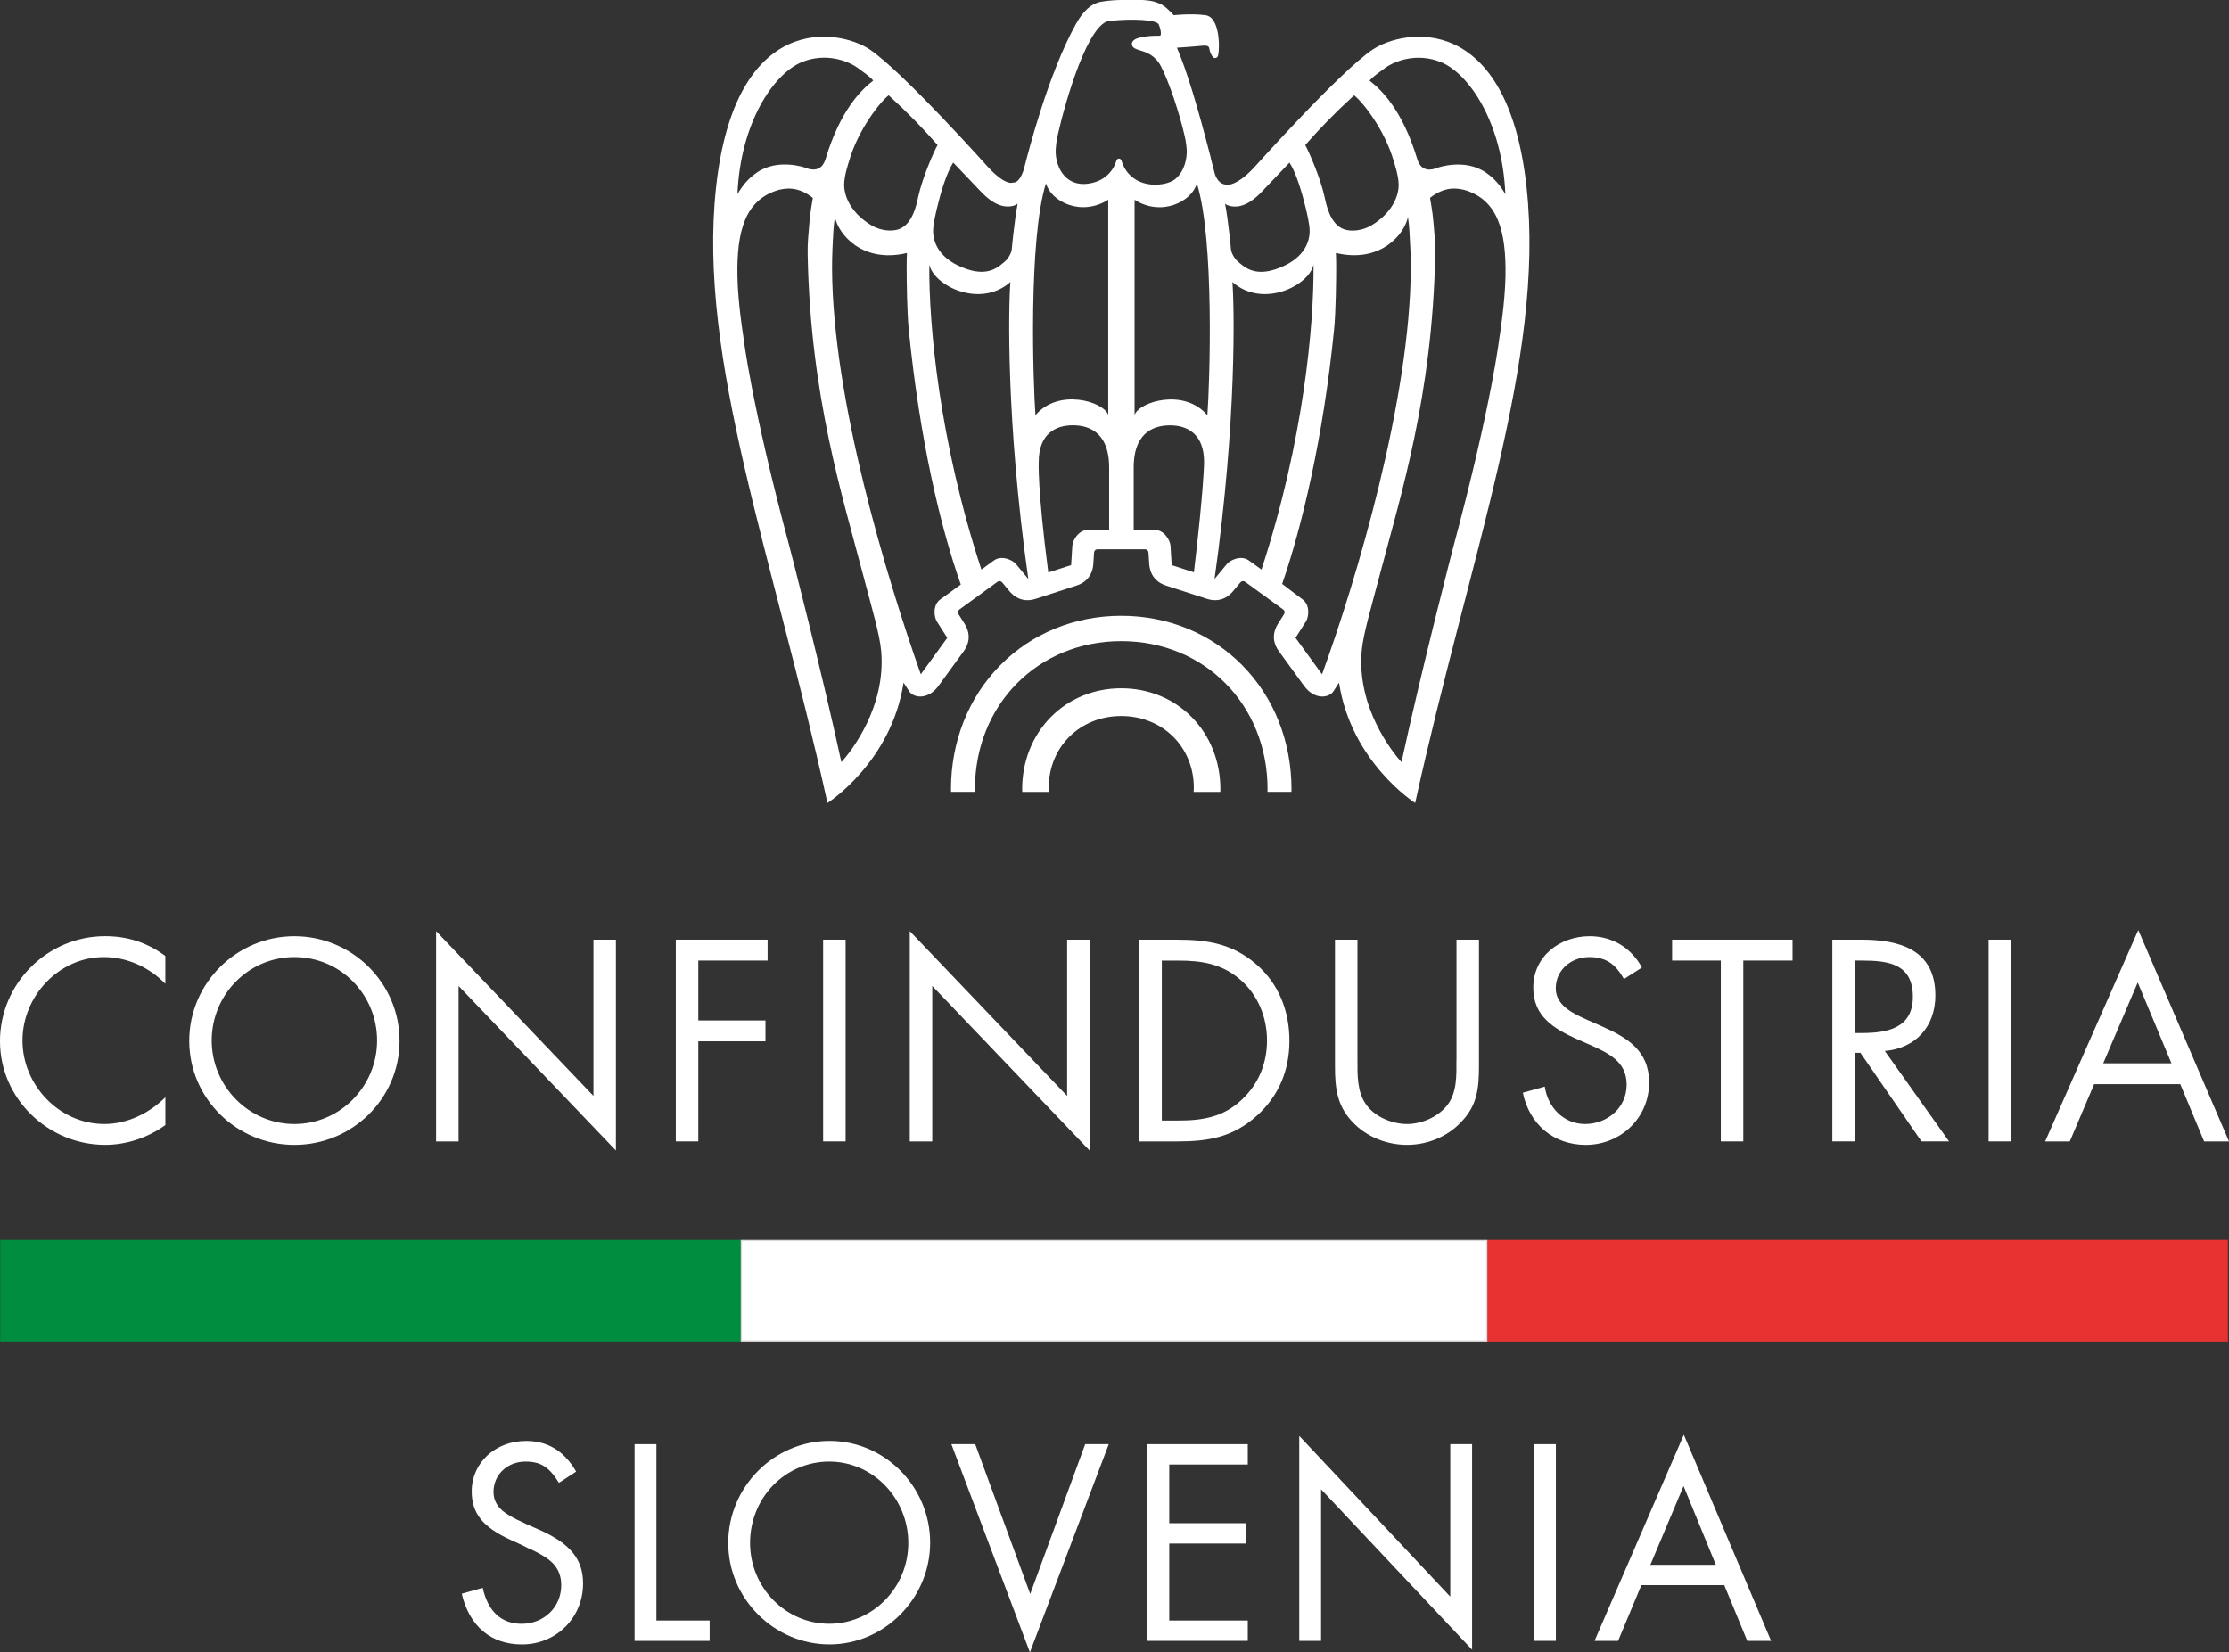 <?xml version="1.0" encoding="UTF-8"?> <svg xmlns="http://www.w3.org/2000/svg" id="Livello_2" data-name="Livello 2" viewBox="0 0 813.96 603.44"><rect x="0" y="0" width="813.96" height="603.44" fill="#333333" stroke="none"/><defs><style> .cls-1 { fill: none; stroke: #dadada; stroke-miterlimit: 10; stroke-width: .47px; } .cls-2 { fill: #fff; } .cls-2, .cls-3, .cls-4, .cls-5 { stroke-width: 0px; } .cls-3 { fill: #fff; } .cls-4 { fill: #e73231; } .cls-5 { fill: #008d3f; } </style></defs><g id="Livello_1-2" data-name="Livello 1"><path class="cls-2" d="m501.32,18.05c-12.11,8.12-43.53,43.31-43.53,43.31-6.29,6.62-9.39,6.06-9.39,6.06-3.89.33-4.88-4.29-4.88-4.29-.46-1.83-.91-3.59-1.36-5.29v-.15c-5.12-19.83-8.67-31.45-12.38-40.26,0,0,5.81-.37,8.96-.7,3.14-.33,2.69.55,3.07,1.97,0,0,.8,2.5,1.78,2.5,1.1,0,1.23-.98,1.23-.98.65-2.71.66-13.97-4.6-14.67-5.26-.7-11.6,0-11.6,0-2.02-2.02-3.38-3.71-6.12-4.59-1.21-.55-3.21-.83-5.25-.96h-7.75c-1.08,0-4.07.08-7.26.61-3.71.62-6.67,3.36-9.29,8.06-10.2,18.27-17.55,47.21-18.87,52.35,0,0-1.33,5.96-4.27,5.67,0,0-2.41,1.3-8.69-5.32,0,0-31.42-35.19-43.54-43.31-11.07-7.41-49.12-14.42-56.12,50.51-6.74,62.61,20.82,134.21,40.7,224.68,0,0,23.34-14.82,27.79-43.95l2.07,3.21c1.7,2.48,6.96,3.1,10.7-2.04l9.2-12.65c3.74-5.14.63-9.53.05-10.43l-1.98-3.14c-.34-.53-.19-1.28.31-1.63l13.98-10.17c.51-.37,1.25-.27,1.65.22l2.37,2.84c.68.84,3.88,5.14,9.93,3.17l14.88-4.83c6.04-1.96,6.11-7.33,6.16-8.4l.25-3.7c.03-.64.58-1.15,1.21-1.15h17.43c.63,0,1.18.51,1.22,1.15l.25,3.7c.06,1.07.13,6.44,6.16,8.4l14.89,4.83c6.04,1.96,9.25-2.34,9.92-3.17l2.38-2.84c.4-.49,1.15-.59,1.66-.22l13.98,10.17c.51.35.64,1.1.3,1.63l-1.97,3.14c-.58.9-3.69,5.28.05,10.43l9.2,12.65c3.73,5.14,9.01,4.52,10.7,2.04l2.07-3.21c4.46,29.14,27.8,43.95,27.8,43.95,19.89-90.48,47.44-162.08,40.7-224.68-6.99-64.93-45.05-57.92-56.12-50.51m-142.43,52.67c5.09,4.97,8.38,4.72,9.73,4.66.93-.08,2.1-.27,2.96-1.03-1.23,6.53-2.16,16.76-2.16,16.82,0,.49-.86,3.03-2.69,4.48-1.74,1.37-5.38,5.42-13.6,2.65-10.08-3.38-12.58-9.71-12.41-14.35.09-2.41.97-6.12,1.41-7.98,1.31-5.5,3.43-12.7,5.92-16.61.99,1.08,10.84,11.37,10.84,11.37m-34.42-35.95c7.27,6.64,12.32,11.88,17.86,18.16-1.47,2.72-5.52,11.89-7.07,18.96-.6,2.77-2.02,10.18-7.29,11.87-2.61.83-6.52.45-9.74-1.46-7.39-4.43-10.01-10.44-10.01-14.85,0-3.27,1.65-8.15,1.72-8.38,3.38-11.91,11.6-22.05,14.54-24.29m-31.6-12.17c8.48-3.4,16.71-.65,20.87,2.59,1.51,1.17,4.02,2.81,5.08,4.21-4.58,3.56-11.96,10.92-17.26,28.2-.46,1.68-1.87,5.96-7.62,3.59,0,0-9.96-3.57-17.7,1.87-3.28,2.31-5.08,4.61-6.99,7.81,1.09-26.15,13.25-44.09,23.63-48.27m14.32,255.71c-7.44-34.33-18.77-78.05-18.88-78.42-14.2-52.77-16.92-77.03-16.95-77.21-.03-.21-1.95-12.03-2.13-21.81-.28-16.16,2.63-28.02,15.16-31.57,2.06-.42,6.62-1.62,12.38,2.94,0,0-.94,5.28-1.2,8.49-.38,4.5-.77,7.81-.69,12.07.98,51.73,12.66,88.23,20.29,117.29,3.22,12.25,6.03,21.55,6.56,27.71,1.75,20.27-10.81,36.4-14.54,40.51m36.1-59.42c-2.81,2.04-2.27,6.4-1.24,8.03l3.81,5.99-9.67,13.32c-12.85-36.5-32.18-100.51-32.4-148.17,0-2.37.04-4.71.14-7.02.26-5.68.38-8.42.9-11.83,1.26,6.39,10.11,17.03,26.31,13.16-.07,1.49-.12,2.83-.12,4.58,0,5.52.13,16.89.76,23.27,4.03,40.6,11.72,72.7,19.02,93.22l-7.51,5.46Zm27.63-12.94c-1.23-1.48-5.21-3.34-8.02-1.3l-4.58,3.33c-15.44-47.05-19.22-89.51-19.02-111.4,1.57,7.64,18.42,16.2,29.61,6.39-.67,8.49-1.69,50.13,6.54,108.45-1.16-1.4-4.51-5.47-4.52-5.47m7.13-54.33c-.86-11.78-2.61-64.21,3.84-84.68,1.84,6.61,12.87,12.25,22.74,5.96v78.59c-1.75-4.94-18.25-9.82-26.58.13m26.91,41.76l-7.72.11c-3.48,0-5.6,3.85-5.72,5.76,0,.01-.33,5.28-.44,7.09l-8.34,2.71c-4.04-31.16-3.49-40.4-3.49-40.4,0-10.27,6.2-13.41,12.57-13.36,4.68.03,13.14,1.67,13.14,15.42v22.66Zm4.52-134.74c-.1-.44-.5-.75-.94-.75s-.85.32-.95.75c-.06.29-1.69,6.77-9.36,8.26-3.55.69-6.5.05-8.77-1.92-3.23-2.82-4.18-7.26-4.01-10.43.06-1.11.22-2.89.7-5.05,2.8-12.64,11.33-41.93,19.29-41.93h.09c7.85-.79,16.77-.45,17.55,1.33.61,1.45,1.02,3.42.63,3.99-.02.05-.1.14-.42.14-.8-.02-7.91-.07-9.58,1.88-.36.41-.5.92-.41,1.41.2,1.21,1.44,1.6,2.88,2.03,2.18.66,5.46,1.65,7.63,5.7,2.85,5.32,6.85,17.28,8.7,25.46,0,0,.6,2.28.77,5.05.2,3.17-.77,7.86-4.01,10.67-2.27,1.98-6.88,2.62-10.42,1.92-7.66-1.49-9.29-8.21-9.36-8.51m26.43,150.34l-8.12-2.63s-.43-7.08-.43-7.09c-.13-1.91-2.26-5.76-5.73-5.76l-7.71-.11v-22.66c0-13.75,8.45-15.39,13.13-15.42,6.37-.06,12.57,3.09,12.57,13.36,0,0,0,9-3.71,40.32m4.92-57.35c-8.33-9.95-24.83-5.07-26.59-.13v-78.59c9.87,6.29,20.92.64,22.75-5.96,6.46,20.47,4.7,72.9,3.84,84.68m64.32-126.43c4.16-3.24,12.38-5.99,20.86-2.59,10.38,4.18,22.54,22.12,23.63,48.27-1.9-3.2-3.7-5.49-6.99-7.81-7.74-5.44-17.71-1.87-17.71-1.87-5.74,2.37-7.16-1.91-7.61-3.59-5.3-17.28-12.69-24.64-17.27-28.2,1.07-1.41,3.57-3.04,5.09-4.21m-10.74,9.58c2.96,2.24,11.17,12.38,14.55,24.29.07.24,1.72,5.11,1.72,8.38,0,4.41-2.61,10.42-10,14.85-3.24,1.91-7.14,2.29-9.75,1.46-5.28-1.69-6.69-9.1-7.3-11.87-1.55-7.07-5.6-16.23-7.06-18.96,5.53-6.28,10.58-11.51,17.84-18.16m-44.14,40.6c1.35.06,4.63.31,9.72-4.66,0,0,9.84-10.29,10.84-11.37,2.49,3.92,4.6,11.12,5.92,16.61.44,1.85,1.33,5.57,1.42,7.98.16,4.64-2.33,10.97-12.42,14.35-8.22,2.77-11.87-1.28-13.61-2.65-1.83-1.45-2.68-3.98-2.68-4.48,0-.05-.94-10.29-2.17-16.82.85.77,2.03.96,2.97,1.03m5.72,129.28c-2.81-2.05-6.8-.18-8.03,1.3,0,0-3.36,4.07-4.51,5.47,8.22-58.32,7.2-99.96,6.53-108.45,11.19,9.81,28.05,1.25,29.62-6.39.2,21.88-3.59,64.38-19.01,111.39l-4.6-3.32Zm26.71,41.57l-9.67-13.32,3.81-5.99c1.03-1.63,1.57-5.99-1.23-8.03l-7.47-5.66c7.16-20.67,15.07-53.59,18.97-93.02.64-6.39.76-17.76.76-23.27,0-1.75-.05-3.09-.11-4.58,16.2,3.87,25.05-6.77,26.32-13.16.5,3.41.63,6.15.88,11.83.1,2.3.16,4.65.15,7.02-.22,47.66-19.7,113.31-32.4,148.17m64.84-123.55c-.02.18-2.75,24.44-16.95,77.21-.11.37-11.44,44.09-18.88,78.42-3.74-4.1-16.29-20.23-14.54-40.51.54-6.17,3.34-15.47,6.56-27.71,7.64-29.06,19.32-65.56,20.29-117.29.09-4.26-.3-7.57-.68-12.07-.26-3.22-1.21-8.49-1.21-8.49,5.76-4.55,10.31-3.35,12.38-2.94,12.53,3.55,15.45,15.41,15.17,31.57-.18,9.78-2.1,21.6-2.12,21.81"></path><path class="cls-2" d="m409.44,224.88c-17.02,0-32.73,6.44-44.24,18.12-11.57,11.75-17.93,27.8-17.93,45.22,0,.32.02.65.02.97h8.75c0-.32-.03-.65-.03-.97,0-30.83,22.97-54.08,53.42-54.08s53.44,23.25,53.44,54.08c0,.32-.02.65-.03.97h8.75c0-.32.02-.65.02-.97,0-17.41-6.37-33.47-17.93-45.22-11.51-11.68-27.23-18.12-44.25-18.12"></path><path class="cls-2" d="m409.44,251.36c-9.9,0-19.05,3.74-25.75,10.55-6.73,6.84-10.43,16.19-10.43,26.33,0,.32.04.64.05.97h9.71c-.02-.49-.06-.99-.06-1.5,0-14.93,11.39-26.22,26.49-26.22s26.5,11.29,26.5,26.22c0,.51-.04,1.01-.07,1.5h9.72c0-.33.05-.65.05-.97,0-10.13-3.7-19.49-10.44-26.33-6.71-6.81-15.85-10.55-25.76-10.55"></path><path class="cls-2" d="m0,380.29c0,20.92,17.59,37.81,38.4,37.81,7.81,0,15.63-2.63,21.99-7.23v-10.15c-5.86,5.86-13.97,9.77-22.28,9.77-16.52,0-29.9-14.28-29.9-30.49s13.29-30.48,29.7-30.48c8.5,0,16.61,3.71,22.47,9.76v-10.16c-6.55-4.88-13.78-7.23-21.99-7.23-21.1,0-38.4,17.29-38.4,38.4"></path><path class="cls-2" d="m107.51,341.9c-21.01,0-38.4,17.1-38.4,38.21s17.39,38,38.4,38,38.39-16.8,38.39-38-17.39-38.21-38.39-38.21m0,68.59c-16.71,0-30.2-13.87-30.2-30.49s13.29-30.48,30.2-30.48,30.19,13.77,30.19,30.48-13.48,30.49-30.19,30.49"></path><polygon class="cls-2" points="216.71 400.23 159.25 340.04 159.25 416.85 167.46 416.85 167.46 360.07 224.91 420.16 224.91 343.17 216.71 343.17 216.71 400.23"></polygon><polygon class="cls-2" points="246.78 416.84 255 416.84 255 380.29 279.52 380.29 279.52 372.67 255 372.67 255 350.79 280.3 350.79 280.3 343.16 246.78 343.16 246.78 416.84"></polygon><rect class="cls-2" x="300.58" y="343.16" width="8.21" height="73.68"></rect><polygon class="cls-2" points="389.68 400.23 332.22 340.04 332.22 416.85 340.43 416.85 340.43 360.07 397.88 420.16 397.88 343.17 389.68 343.17 389.68 400.23"></polygon><path class="cls-2" d="m458.65,352.06c-8.7-7.42-17.68-8.89-28.73-8.89h-13.87v73.68h13.68c11.52,0,20.32-1.47,29.12-9.29,8.11-7.23,12.01-16.71,12.01-27.45s-3.8-20.82-12.21-28.05m-5.18,49.54c-6.74,6.37-14.26,7.62-23.25,7.62h-5.96v-58.42h5.96c8.69,0,16.12,1.17,22.87,7.12,6.35,5.57,9.58,13.68,9.58,22.08s-3.13,15.93-9.19,21.59"></path><path class="cls-2" d="m531.84,387.03c0,5.77.29,12.22-3.61,16.91-3.42,4.11-9.18,6.55-14.46,6.55s-11.63-2.53-14.85-7.04c-3.42-4.69-3.22-10.94-3.22-16.42v-43.87h-8.21v46.12c0,8.41.79,15.14,7.24,21.3,4.98,4.89,12.13,7.52,19.05,7.52,7.43,0,14.75-2.93,19.84-8.4,5.87-6.06,6.45-12.41,6.45-20.42v-46.12h-8.21v43.87Z"></path><path class="cls-2" d="m584.54,374.63l-4.9-2.16c-4.99-2.24-11.53-5.17-11.53-11.53,0-6.73,5.67-11.42,12.21-11.42s9.78,2.92,12.7,8.01l6.56-4.19c-3.91-7.24-10.86-11.44-19.07-11.44-10.94,0-20.61,7.33-20.61,18.77,0,10.54,7.43,14.94,16.02,18.85l4.5,1.96c6.84,3.12,13.58,6.05,13.58,14.65s-7.23,14.36-15.15,14.36-13.68-6.15-14.75-13.67l-8.01,2.24c2.35,11.43,11.14,19.05,22.96,19.05,12.8,0,23.16-9.86,23.16-22.77,0-11.72-8.11-16.51-17.67-20.71"></path><polygon class="cls-2" points="610.6 350.79 628.39 350.79 628.39 416.84 636.6 416.84 636.6 350.79 654.58 350.79 654.58 343.16 610.6 343.16 610.6 350.79"></polygon><path class="cls-2" d="m706.73,363.49c0-16.61-13-20.33-26.97-20.33h-10.65v73.68h8.21v-32.35h2.05l22.29,32.35h10.07l-23.46-33.03c11.34-.97,18.47-8.98,18.47-20.32m-29.41,13.77v-26.47h2.44c9.86,0,18.75,1.17,18.75,13.27,0,11.44-9.37,13.2-18.65,13.2h-2.54Z"></path><rect class="cls-2" x="726.18" y="343.16" width="8.21" height="73.68"></rect><path class="cls-2" d="m780.83,339.65l-34.01,77.2h9l8.89-20.91h31.46l8.7,20.91h9.09l-33.13-77.2Zm-12.8,48.66l12.6-29.51,12.31,29.51h-24.91Z"></path><rect class="cls-5" x=".06" y="452.78" width="270.45" height="37.18"></rect><rect class="cls-4" x="543.11" y="452.78" width="270.45" height="37.18"></rect><rect class="cls-3" x="270.72" y="453.02" width="272.18" height="36.72"></rect><rect class="cls-1" x="270.72" y="453.02" width="272.18" height="36.72"></rect><path class="cls-2" d="m204.11,541.52c-3.61-5.81-6.69-7.75-12.22-7.75-6.59,0-11.68,4.74-11.68,11.09,0,3.12,1.49,5.71,4.46,7.75,1.7,1.08,3.5,2.15,5.52,3.01l2.23,1.08,2.23.97,2.23.97c11.37,5.06,16.04,10.77,16.04,19.71,0,12.39-9.77,22.19-22.31,22.19-11.37,0-19.23-6.68-21.99-18.52l7.65-2.15c1.91,8.62,6.8,13.14,14.23,13.14,8.18,0,14.45-6.14,14.45-14.11,0-4.42-1.91-7.75-5.84-10.23-1.81-1.18-3.82-2.26-6.16-3.23l-2.12-1.08-2.12-.97-2.12-.97c-10.2-4.63-14.34-9.69-14.34-17.77,0-10.45,8.61-18.42,19.87-18.42,7.97,0,14.02,3.77,18.27,11.2l-6.27,4.09Z"></path><polygon class="cls-2" points="239.7 591.81 259.14 591.81 259.14 599.25 231.73 599.25 231.73 527.41 239.7 527.41 239.7 591.81"></polygon><path class="cls-2" d="m339.66,563.38c0,20.35-16.68,37.15-36.76,37.15s-36.97-16.59-36.97-37.05,16.68-37.26,36.97-37.26,36.76,16.8,36.76,37.16m-65.76.11c0,16.26,12.96,29.51,28.89,29.51s28.89-13.25,28.89-29.51-12.85-29.72-28.89-29.72-28.89,13.14-28.89,29.72"></path><polygon class="cls-2" points="376.2 582.12 396.28 527.41 404.88 527.41 376.09 603.44 347.41 527.41 356.12 527.41 376.2 582.12"></polygon><polygon class="cls-2" points="426.97 534.84 426.97 556.27 454.91 556.27 454.91 563.7 426.97 563.7 426.97 591.81 455.65 591.81 455.65 599.24 419 599.24 419 527.41 455.65 527.41 455.65 534.84 426.97 534.84"></polygon><polygon class="cls-2" points="474.45 524.4 529.59 583.09 529.59 527.41 537.56 527.41 537.56 602.48 482.42 543.89 482.42 599.25 474.45 599.25 474.45 524.4"></polygon><rect class="cls-2" x="560.18" y="527.41" width="7.97" height="71.83"></rect><path class="cls-2" d="m599.38,578.89l-8.5,20.35h-8.61l32.61-75.28,31.87,75.28h-8.71l-8.39-20.35h-30.28Zm15.4-36.19l-12.11,28.76h23.9l-11.79-28.76Z"></path></g></svg> 